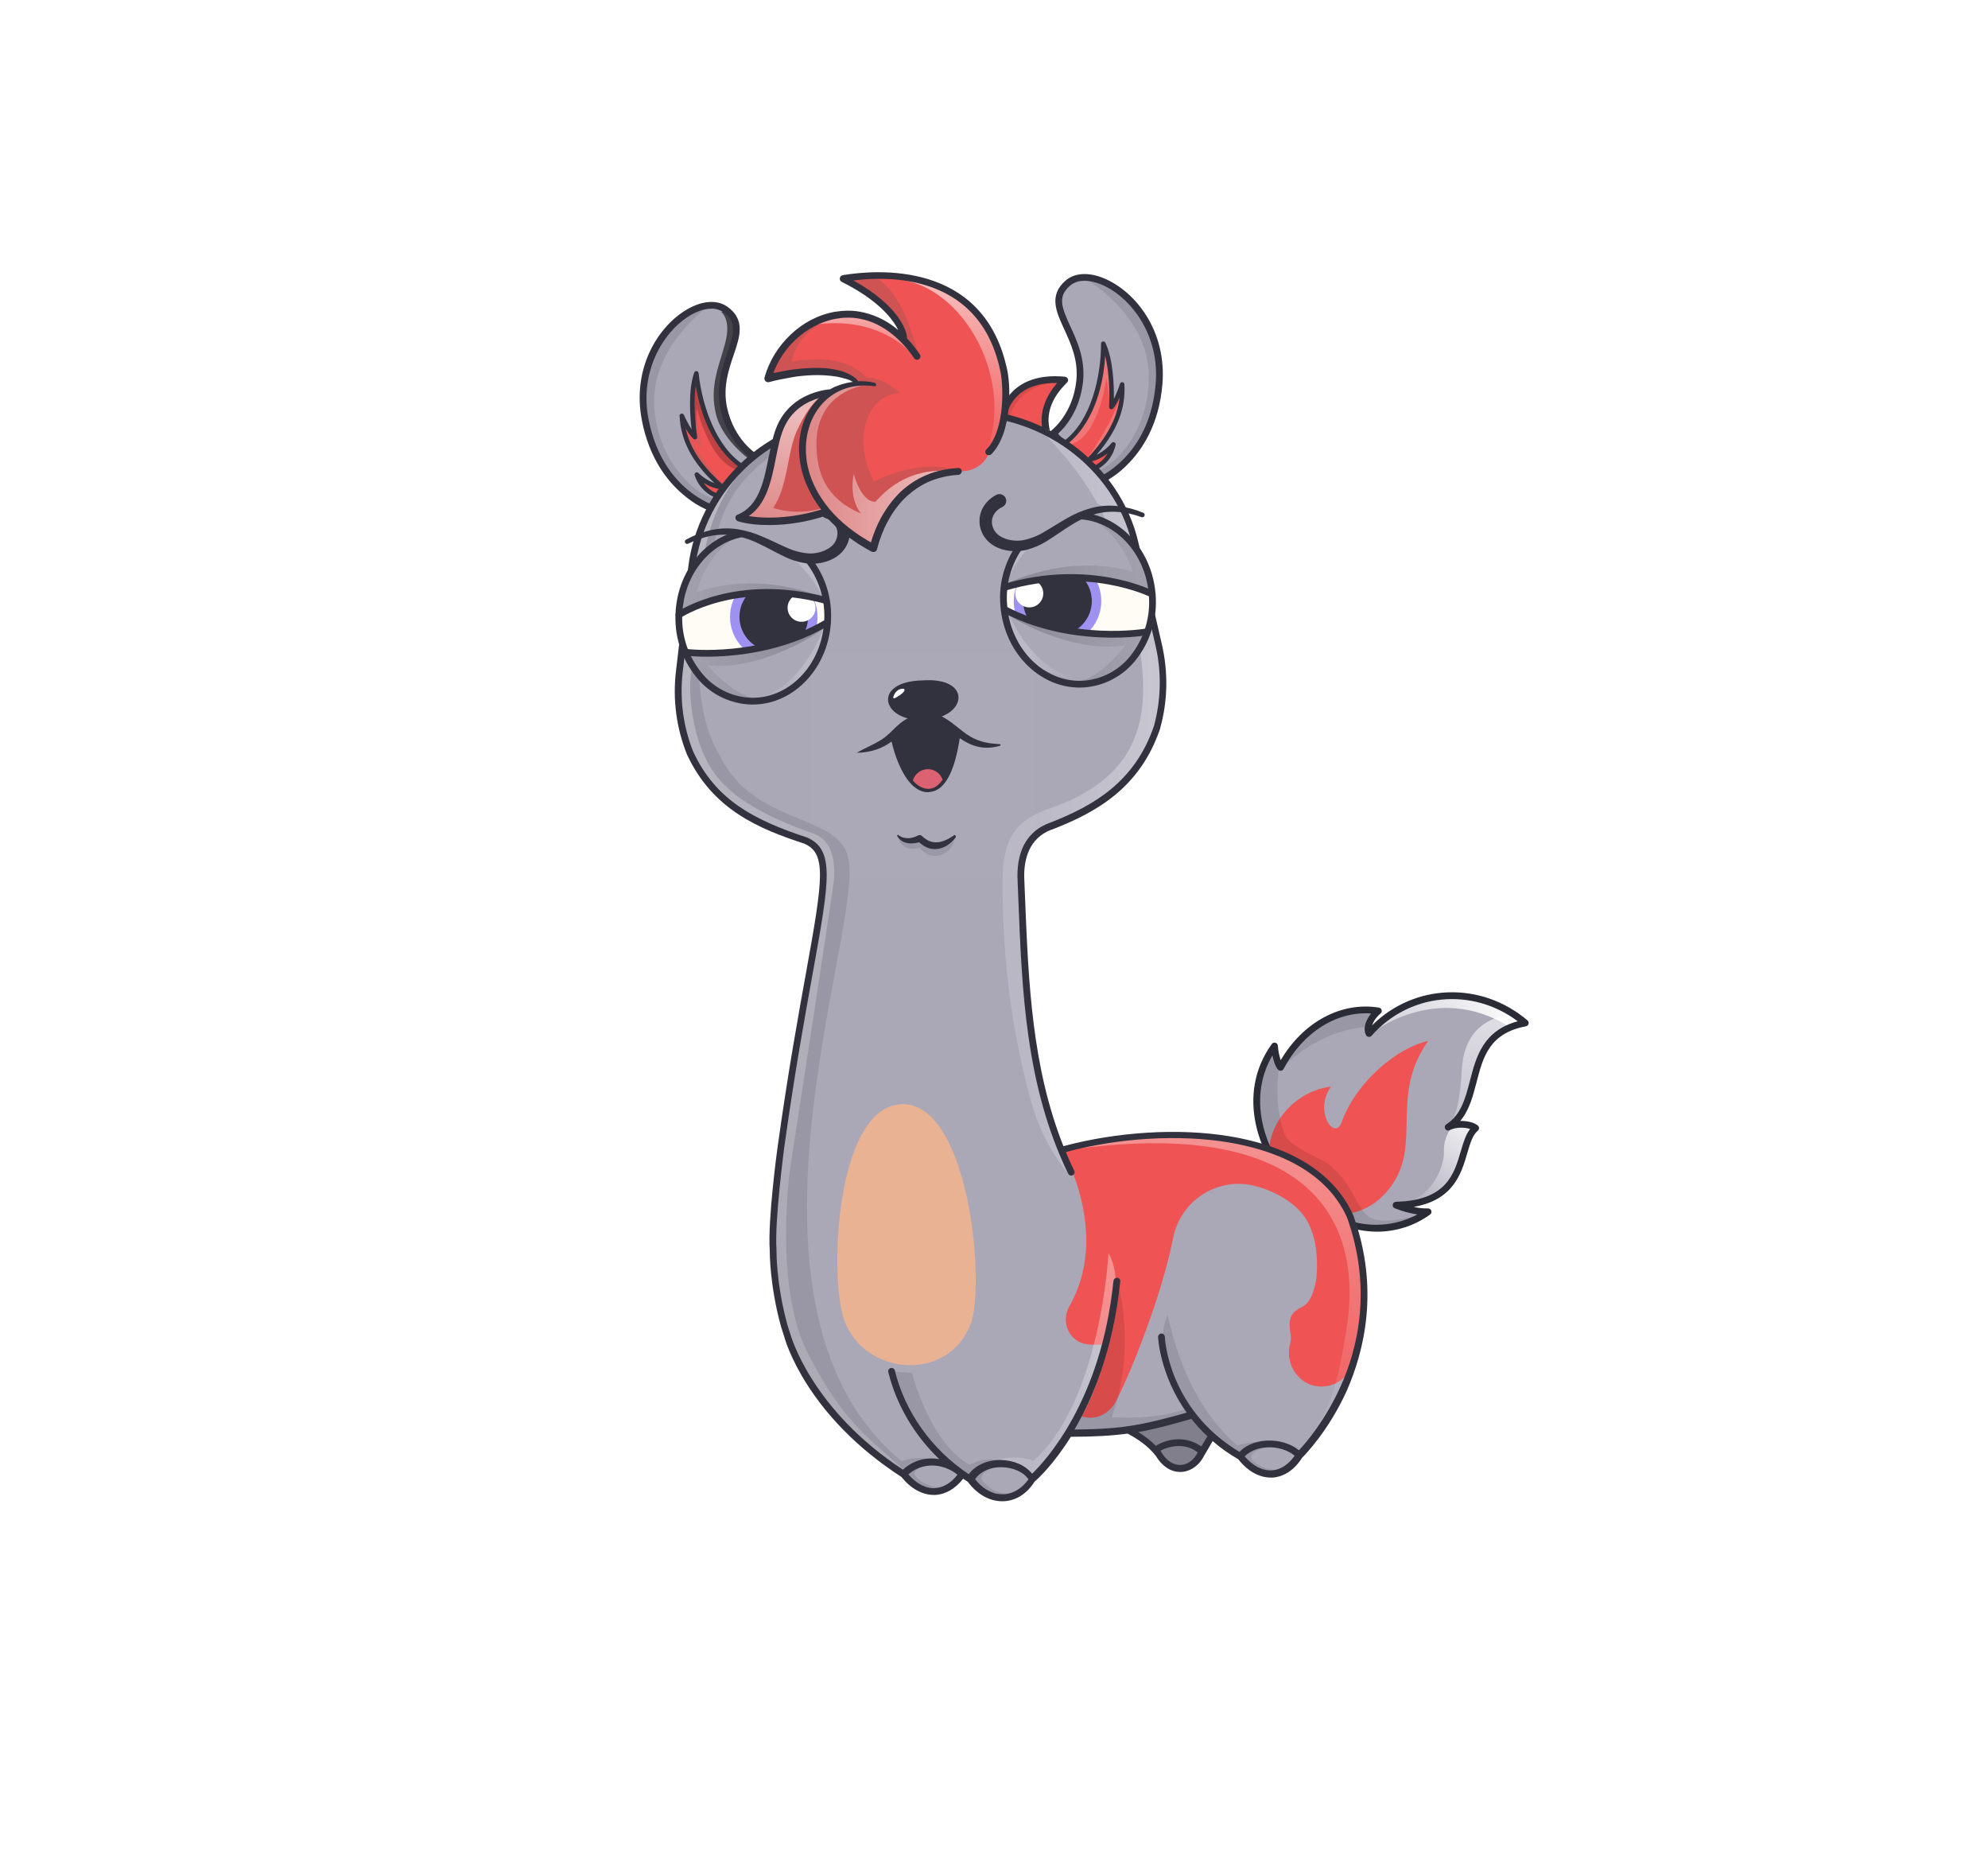 <svg width="882" height="824" viewBox="0 0 882 824" fill="none" xmlns="http://www.w3.org/2000/svg">
<g id="alpaca">
<g>
    <defs>
        <path d="M62.376,93.562 C96.235,92.741 89.017,66.447 97.689,59.4 C95.089,57.3 88.78,57.145 85.489,58.962 C102.455,48.086 90.257,18.339 119.704,12.757 C98.894,-4.913 68.428,-3.151 50.385,17.43 C48.769,14.19 51.83,9.554 54.533,7.422 C35.982,4.395 19.667,16.245 11.133,32.438 C9.854,31.126 8.614,26.325 8.439,22.965 C-20.332,63.131 36.014,125.171 76.587,96.517 C72.817,96.872 64.512,94.637 62.376,93.562 Z" id="path-1"></path>
        <linearGradient x1="21.863%" y1="103.199%" x2="77.019%" y2="30.167%" id="linearGradient-3">
            <stop stop-color="#FFFFFF" stop-opacity="0" offset="0%"></stop>
            <stop stop-color="#FFFFFF" offset="100%"></stop>
        </linearGradient>
        <linearGradient x1="11.2%" y1="53.923%" x2="22.69%" y2="41.745%" id="linearGradient-4">
            <stop stop-color="#FFFFFF" stop-opacity="0" offset="0%"></stop>
            <stop stop-color="#FFFFFF" offset="100%"></stop>
        </linearGradient>
        <linearGradient x1="25.399%" y1="111.126%" x2="91.466%" y2="7.036%" id="linearGradient-5">
            <stop stop-color="#FFFFFF" stop-opacity="0" offset="0%"></stop>
            <stop stop-color="#FFFFFF" offset="100%"></stop>
        </linearGradient>
    </defs>
    <g id="Alpacas" stroke="none" stroke-width="1" fill="none" fill-rule="evenodd">
        <g id="tail/bonfire">
            <rect id="Rectangle" fill="#E5E5E5" fill-rule="nonzero" opacity="0" x="0" y="0" width="882" height="824"></rect>
            <rect id="Rectangle-761" fill="#FFFBFB" fill-rule="nonzero" opacity="0" x="129" y="0" width="624" height="824" rx="120"></rect>
            <g id="#AAA7B7" transform="translate(557, 441)" fill="#AAA7B7" fill-rule="nonzero">
                <path d="M62.376,93.562 C96.235,92.741 89.017,66.447 97.689,59.4 C95.089,57.3 88.78,57.145 85.489,58.962 C102.455,48.086 90.257,18.339 119.704,12.757 C98.894,-4.913 68.428,-3.151 50.385,17.43 C48.769,14.19 51.83,9.554 54.533,7.422 C35.982,4.395 19.667,16.245 11.133,32.438 C9.854,31.126 8.614,26.325 8.439,22.965 C-20.332,63.131 36.014,125.171 76.587,96.517 C72.817,96.872 64.512,94.637 62.376,93.562 Z" id="Path-3356"></path>
            </g>
            <g id="#EF5353" transform="translate(563, 461)" fill="#EF5353" fill-rule="nonzero">
                <path d="M32.597,35.819 C39.097,18.677 56.831,3.712 70.623,0.728 C53.574,24.928 67.574,45.359 54.773,64.31 C40.435,85.539 11.948,80.058 1.855,58.31 C-4.981,43.576 8.522,23.18 27.525,21.01 C19.5,31.836 29.509,46.4 32.597,35.819 Z" id="Path-3357"></path>
            </g>
            <g id="Clipped" transform="translate(557, 441)">
                <mask id="mask-2" fill="white">
                    <use href="#path-1"></use>
                </mask>
                <g id="Path-3358"></g>
                <g id="Group" mask="url(#mask-2)">
                    <g transform="translate(-10, -3)">
                        <g id="shadow" transform="translate(0, 9)" opacity="0.1">
                            <path d="M24.315,9.977 C19.634,25.426 17.515,40.618 22.774,55.601 C25.217,62.561 38.423,65.645 43.939,70.665 C61.371,86.527 50.655,101.096 84.504,91.278 C85.417,101.73 24.664,128.578 2.066,66.135 C-2.128,40.729 5.793,17.2 24.315,9.977 Z" id="Path-3358_2" fill="#000000" fill-rule="nonzero"></path>
                            <path d="M22.188,26.194 C22.188,26.194 38.242,9.509 60.006,8.489 C60.506,5.75 62.188,1.643 64.128,0.889 C60.15,0.977 35.254,-0.936 22.188,26.194 Z" id="Path-3359" fill="#000000" fill-rule="nonzero"></path>
                        </g>
                        <g id="highlight" transform="translate(60, 0)">
                            <path d="M64.821,12.075 C64.821,12.075 42.807,11.315 41.533,36.648 C40.259,61.981 34.384,61.575 34.384,61.575 C34.384,61.575 52.12,58.528 58.917,44.387 C69.465,29.542 80.335,12.735 64.821,12.075 Z" id="Path-3360" fill="url(#linearGradient-3)" fill-rule="nonzero" opacity="0.6"></path>
                            <path d="M0.613,21 C0.613,21 29.455,-3.29 62.842,17.532 C67.33,16.455 75.632,15.049 75.632,15.049 C75.632,15.049 37.951,-22.328 0.613,21 Z" id="Path-3361" fill="url(#linearGradient-4)" fill-rule="nonzero"></path>
                            <path d="M37.267,61.855 C34.719,64.945 33.416,68.875 33.613,72.875 C33.813,79.868 27.778,94.844 12.376,96.562 C19.835,98.194 37.852,98.282 45.147,85.889 C52.442,73.496 55.141,51.093 37.267,61.855 Z" id="Path-3362" fill="url(#linearGradient-5)" fill-rule="nonzero"></path>
                        </g>
                    </g>
                </g>
            </g>
            <g id="stroke" transform="translate(556, 440)" fill="#292B35" fill-rule="nonzero">
                <path d="M55.041,106.331 C52.228,106.326 49.422,106.042 46.665,105.484 C36.582,103.46 26.48,97.766 18.218,89.45 C2.118,73.25 -7.868,45.569 8.233,23.092 C8.414,22.839 8.669,22.649 8.963,22.548 C9.257,22.446 9.575,22.439 9.873,22.526 C10.171,22.613 10.435,22.791 10.628,23.035 C10.821,23.279 10.934,23.576 10.95,23.887 C11.097,26.057 11.516,28.201 12.198,30.266 C22.185,13.31 39.028,4.209 55.783,6.942 C56.07,6.989 56.336,7.118 56.551,7.313 C56.766,7.508 56.919,7.761 56.993,8.042 C57.066,8.324 57.055,8.621 56.962,8.896 C56.869,9.172 56.698,9.415 56.47,9.595 C54.781,10.966 53.492,12.766 52.736,14.806 C71.417,-3.757 101.022,-4.935 121.683,12.606 C121.899,12.789 122.058,13.03 122.143,13.3 C122.228,13.57 122.234,13.858 122.162,14.132 C122.09,14.406 121.941,14.654 121.734,14.847 C121.527,15.04 121.269,15.17 120.991,15.223 C104.714,18.309 101.974,28.887 99.072,40.086 C97.493,46.186 95.872,52.437 91.862,57.209 C94.873,57.147 97.915,57.831 99.637,59.226 C99.811,59.367 99.951,59.544 100.047,59.746 C100.143,59.947 100.193,60.168 100.193,60.391 C100.193,60.614 100.144,60.835 100.048,61.036 C99.952,61.238 99.812,61.415 99.639,61.556 C97.339,63.426 96.248,67.15 94.987,71.461 C92.372,80.405 88.902,92.268 71.217,95.328 C73.259,95.829 75.358,96.06 77.46,96.016 C77.789,95.985 78.119,96.064 78.399,96.24 C78.679,96.416 78.892,96.679 79.007,96.989 C79.122,97.299 79.131,97.638 79.033,97.954 C78.935,98.27 78.735,98.545 78.465,98.735 C71.645,103.657 63.452,106.314 55.041,106.331 Z M8.52,28.154 C-3.41,48.578 5.902,72.794 20.347,87.335 C39.381,106.498 59.626,105.756 72.84,98.692 C69.366,98.155 65.966,97.219 62.706,95.902 C62.407,95.752 62.167,95.506 62.024,95.203 C61.881,94.901 61.844,94.56 61.917,94.233 C61.99,93.907 62.171,93.614 62.429,93.402 C62.688,93.19 63.01,93.07 63.344,93.062 C85.705,92.521 89.107,80.889 92.108,70.626 C93.208,66.879 94.25,63.301 96.242,60.775 C93.651,59.875 89.518,60.007 87.222,61.275 C86.881,61.463 86.481,61.512 86.105,61.41 C85.729,61.308 85.407,61.064 85.208,60.73 C85.009,60.396 84.948,59.997 85.037,59.618 C85.126,59.239 85.359,58.91 85.687,58.7 C92.242,54.5 94.149,47.136 96.168,39.343 C98.868,28.93 101.902,17.21 117.352,12.993 C97.152,-2.187 69.211,0.381 52.521,19.42 C52.359,19.606 52.153,19.748 51.923,19.835 C51.693,19.922 51.444,19.952 51.2,19.92 C50.956,19.889 50.723,19.797 50.523,19.655 C50.322,19.512 50.16,19.322 50.05,19.102 C48.52,16.033 50.1,12.277 52.304,9.553 C37.058,8.453 22.063,17.833 13.474,34.14 C13.364,34.349 13.205,34.53 13.012,34.666 C12.819,34.802 12.596,34.891 12.362,34.925 C12.128,34.96 11.889,34.939 11.665,34.863 C11.44,34.787 11.238,34.659 11.073,34.489 C9.941,33.331 9.056,30.724 8.516,28.154 L8.52,28.154 Z" id="Path-3364"></path>
            </g>
        </g>
    </g>
</g>

    <g id="ears/cashew">
      <defs>
        <linearGradient id="paint0_linear" x1="343.822" y1="10.04" x2="359.945" y2="10.04" gradientUnits="userSpaceOnUse">
            <stop stop-color="#808080"/>
            <stop offset="0.14" stop-color="#797979"/>
            <stop offset="0.35" stop-color="#646464"/>
            <stop offset="0.6" stop-color="#434343"/>
            <stop offset="0.89" stop-color="#141414"/>
            <stop offset="1"/>
        </linearGradient>
        <linearGradient id="paint1_linear" x1="347.049" y1="-5.393" x2="351.119" y2="-5.393" gradientUnits="userSpaceOnUse">
            <stop stop-color="#808080"/>
            <stop offset="0.14" stop-color="#797979"/>
            <stop offset="0.35" stop-color="#646464"/>
            <stop offset="0.6" stop-color="#434343"/>
            <stop offset="0.89" stop-color="#141414"/>
            <stop offset="1"/>
        </linearGradient>
        <linearGradient id="paint2_linear" x1="357.263" y1="-19.881" x2="375.804" y2="-19.881" gradientUnits="userSpaceOnUse">
            <stop stop-color="white" stop-opacity="0.502"/>
            <stop offset="1" stop-color="white"/>
        </linearGradient>
        <linearGradient id="paint3_linear" x1="324.675" y1="205.956" x2="300.646" y2="193.116" gradientUnits="userSpaceOnUse">
            <stop stop-color="white" stop-opacity="0"/>
            <stop offset="0.72" stop-color="white"/>
        </linearGradient>
        <linearGradient id="paint4_linear" x1="349.547" y1="22.843" x2="361.478" y2="22.843" gradientUnits="userSpaceOnUse">
            <stop stop-color="white" stop-opacity="0"/>
            <stop offset="0.72" stop-color="white"/>
        </linearGradient>
        <linearGradient id="paint5_linear" x1="630.89" y1="6.368" x2="647.022" y2="6.368" gradientUnits="userSpaceOnUse">
            <stop stop-color="#808080"/>
            <stop offset="0.14" stop-color="#797979"/>
            <stop offset="0.35" stop-color="#646464"/>
            <stop offset="0.6" stop-color="#434343"/>
            <stop offset="0.89" stop-color="#141414"/>
            <stop offset="1"/>
        </linearGradient>
        <linearGradient id="paint6_linear" x1="634.118" y1="-9.096" x2="638.186" y2="-9.096" gradientUnits="userSpaceOnUse">
            <stop stop-color="#808080"/>
            <stop offset="0.14" stop-color="#797979"/>
            <stop offset="0.35" stop-color="#646464"/>
            <stop offset="0.6" stop-color="#434343"/>
            <stop offset="0.89" stop-color="#141414"/>
            <stop offset="1"/>
        </linearGradient>
        <linearGradient id="paint7_linear" x1="644.339" y1="-23.62" x2="662.878" y2="-23.62" gradientUnits="userSpaceOnUse">
            <stop stop-color="white" stop-opacity="0.502"/>
            <stop offset="1" stop-color="white"/>
        </linearGradient>
        <linearGradient id="paint8_linear" x1="611.159" y1="187.241" x2="588.101" y2="179.235" gradientUnits="userSpaceOnUse">
            <stop stop-color="white" stop-opacity="0"/>
            <stop offset="0.72" stop-color="white"/>
        </linearGradient>
        <linearGradient id="paint9_linear" x1="636.626" y1="19.151" x2="648.559" y2="19.151" gradientUnits="userSpaceOnUse">
            <stop stop-color="white" stop-opacity="0"/>
            <stop offset="0.72" stop-color="white"/>
        </linearGradient>
    </defs>
        <g id="left">
            <g id="#AAA7B7">
                <path id="Path 4475" d="M318.391 226.312C318.391 226.312 292.553 219.612 286.191 185.874C279.829 152.136 309.364 128.59 321.756 137.214C335.086 146.49 316.768 160.334 321.056 180.882C324.325 196.535 335.177 202.841 335.177 202.841L318.391 226.312Z" fill="#AAA7B7"/>
            </g>
            <g id="#EF5353">
                <path id="Path 4476" d="M321.545 220.611C321.545 220.611 312.89 220.653 309.145 210.498C314.945 215.998 320.459 216.068 320.459 216.068C309.027 206.1 303.13 196.489 302.499 184.445C306.129 192.378 308.32 193.916 308.32 193.916C308.32 193.916 305.299 175.816 308.951 165.596C310.465 180.182 316.919 200.204 330.917 207.923" fill="#EF5353"/>
            </g>
            <g id="mask">
                <g id="shadow">
                    <path id="Path 4477" opacity="0.1" d="M314.759 135.455C314.759 135.455 288.849 153.312 290.253 180.103C291.657 206.894 312.333 223.292 320.616 221.35C328.899 219.408 315.836 227.202 315.836 227.202C315.836 227.202 292.283 210.849 287.68 193.102C283.077 175.355 284.824 143.335 314.759 135.453" fill="black"/>
                    <path id="Path 4478" opacity="0.2" d="M321.394 215.707C321.394 215.707 307 198.743 304 189.716C303.085 192.749 310.826 210.482 321.394 215.707Z" fill="url(#paint0_linear)"/>
                    <path id="Path 4479" opacity="0.2" d="M307.428 194.155C308.549 195.96 309.986 197.548 311.67 198.843C310.041 195.143 308.07 178.328 307.946 175.962C306.225 182.558 307.428 194.155 307.428 194.155Z" fill="url(#paint1_linear)"/>
                </g>
                <g id="highlight">
                    <path id="Path 4480" opacity="0.6" d="M319.9 138.291C319.9 138.291 324.5 141.417 321.834 151.813C319.168 162.209 314.553 171.261 317.696 183.854C320.839 196.447 334.862 205.5 334.862 205.5C334.862 205.5 336.01 202.158 331.48 199.629C305.238 177.216 339.354 137.079 319.9 138.291Z" fill="url(#paint2_linear)"/>
                    <path id="Path 4481" opacity="0.2" d="M308.78 191.876C308.75 191.304 309.114 180.722 309.114 180.722C309.114 180.722 315.439 208.25 329.338 208.662C321.435 200.924 315.394 191.492 311.67 181.078L309.578 168.873C309.578 168.873 306.305 169.785 306.743 175.962C307.181 182.139 308.78 191.876 308.78 191.876Z" fill="url(#paint3_linear)"/>
                    <path id="Path 4482" opacity="0.2" d="M310.836 212.855C310.836 212.855 315.915 218.882 323.036 217.677C322.154 216.441 320.82 215.604 319.324 215.345L310.836 212.855Z" fill="url(#paint4_linear)"/>
                </g>
            </g>
            <g id="stroke">
                <path id="Path 4484" d="M336.649 202.528C336.605 202.324 336.519 202.131 336.397 201.962C336.275 201.793 336.119 201.651 335.939 201.545C335.839 201.485 325.612 195.331 322.53 180.575C320.672 171.675 323.247 164.085 325.519 157.387C328.254 149.322 330.838 141.705 322.619 135.987C317.809 132.639 310.664 133.408 303.506 138.041C291.149 146.041 280.549 164.021 284.722 186.156C288.092 204.032 296.922 214.38 303.735 219.914C307.931 223.45 312.786 226.119 318.019 227.768C318.313 227.844 318.623 227.829 318.909 227.726C319.194 227.622 319.442 227.435 319.619 227.188L336.4 203.713C336.522 203.544 336.607 203.351 336.649 203.147C336.692 202.943 336.692 202.732 336.649 202.528ZM321.114 215.314C311.514 206.939 306.133 198.958 304.234 190.056C306.309 193.644 307.563 194.608 307.743 194.734C307.904 194.847 308.096 194.91 308.293 194.915C308.49 194.92 308.684 194.867 308.851 194.762C309.017 194.657 309.149 194.505 309.23 194.325C309.311 194.145 309.336 193.945 309.304 193.751C309.279 193.601 307.204 180.939 308.671 171.06C311.966 191.048 321.194 203.16 329.484 208.228L321.347 219.6C319.499 219.424 317.714 218.84 316.119 217.89C314.524 216.94 313.16 215.648 312.125 214.107C314.594 215.799 317.461 216.819 320.444 217.066C320.647 217.061 320.844 216.997 321.012 216.883C321.18 216.769 321.311 216.61 321.391 216.423C321.464 216.232 321.476 216.023 321.427 215.825C321.377 215.627 321.268 215.448 321.114 215.314ZM330.645 206.605C317.737 198.896 311.424 179.761 309.945 165.494C309.922 165.269 309.822 165.058 309.663 164.896C309.504 164.735 309.295 164.632 309.07 164.605C308.845 164.577 308.618 164.628 308.425 164.747C308.232 164.866 308.086 165.047 308.009 165.26C305.275 172.913 306.147 184.605 306.838 190.475C305.543 188.411 304.396 186.257 303.408 184.029C303.311 183.817 303.144 183.646 302.934 183.545C302.725 183.444 302.486 183.418 302.26 183.474C302.034 183.529 301.835 183.662 301.696 183.849C301.557 184.035 301.488 184.265 301.5 184.497C302.072 195.407 306.894 204.716 317.03 214.307C314.338 213.318 311.885 211.773 309.83 209.772C309.666 209.617 309.455 209.522 309.23 209.502C309.005 209.482 308.78 209.539 308.592 209.663C308.403 209.787 308.263 209.972 308.192 210.186C308.122 210.4 308.126 210.632 308.204 210.844C308.867 212.872 309.925 214.749 311.317 216.366C312.71 217.983 314.409 219.309 316.316 220.265C317.491 220.829 318.739 221.228 320.023 221.452L317.797 224.563C313.079 222.983 293.146 214.663 287.665 185.597C283.771 164.94 293.99 147.768 305.131 140.555C308.85 138.147 312.493 136.914 315.625 136.914C317.499 136.868 319.342 137.403 320.9 138.445C326.988 142.681 325.7 147.523 322.677 156.423C320.4 163.135 317.567 171.488 319.593 181.188C322.293 194.135 329.924 200.913 333.065 203.221L330.645 206.605Z" fill="#31323D"/>
            </g>
        </g>
        <g id="right">
            <g id="#AAA7B7">
                <path id="Path 4485" d="M486.434 213.811C486.434 213.811 511.434 204.45 514.234 170.229C517.034 136.008 485.199 115.681 473.777 125.553C461.49 136.171 481.154 148.025 479.034 168.909C477.419 184.818 467.286 192.224 467.286 192.224L486.434 213.811Z" fill="#AAA7B7"/>
            </g>
            <g id="#EF5353">
                <path id="Path 4486" d="M482.7 208.471C482.7 208.471 491.311 207.608 493.976 197.117C488.784 203.192 483.307 203.839 483.307 203.839C493.634 192.73 498.494 182.556 497.863 170.512C495.082 178.781 493.063 180.54 493.063 180.54C493.063 180.54 494.176 162.223 489.476 152.44C489.495 167.104 485.169 187.691 472.054 196.831" fill="#EF5353"/>
            </g>
            <g id="mask_2">
                <g id="shadow_2">
                    <path id="Path 4487" opacity="0.1" d="M480.549 123.072C480.549 123.072 508.184 138.123 509.588 164.914C510.992 191.705 492.143 210.175 483.703 209.109C475.263 208.043 489.068 214.429 489.068 214.429C489.068 214.429 510.782 195.704 513.506 177.574C516.23 159.444 511.143 127.782 480.549 123.074" fill="black"/>
                    <path id="Path 4488" opacity="0.2" d="M482.338 203.578C482.338 203.578 494.884 185.202 496.923 175.911C498.148 178.832 492.3 197.277 482.338 203.578Z" fill="url(#paint5_linear)"/>
                    <path id="Path 4489" opacity="0.2" d="M493.975 180.685C493.048 182.595 491.785 184.323 490.246 185.785C491.479 181.931 491.683 165.006 491.559 162.64C493.96 169.025 493.975 180.685 493.975 180.685Z" fill="url(#paint6_linear)"/>
                </g>
                <g id="highlght">
                    <path id="Path 4490" opacity="0.6" d="M475.731 126.43C475.731 126.43 471.48 130.02 475.222 140.08C478.964 150.14 484.495 158.661 482.686 171.513C480.877 184.365 467.878 194.86 467.878 194.86C467.878 194.86 479.731 175.082 479.731 163.529C479.576 157.672 460.671 126.43 475.731 126.43Z" fill="url(#paint7_linear)"/>
                    <path id="Path 4491" opacity="0.2" d="M492.393 178.559C492.363 177.987 490.893 167.501 490.893 167.501C490.893 167.501 487.48 195.54 473.7 197.401C480.751 188.88 485.773 178.868 488.387 168.122L489.193 155.764C489.193 155.764 492.543 156.329 492.753 162.518C492.963 168.707 492.393 178.559 492.393 178.559Z" fill="url(#paint8_linear)"/>
                    <path id="Path 4492" opacity="0.2" d="M492.541 199.638C492.541 199.638 488.12 206.163 480.91 205.709C481.658 204.387 482.897 203.414 484.358 203L492.541 199.638Z" fill="url(#paint9_linear)"/>
                </g>
            </g>
            <g id="stroke_2">
                <path id="Path 4494" d="M466.159 193.219L485.312 214.806C485.513 215.033 485.778 215.193 486.072 215.266C486.367 215.339 486.676 215.321 486.96 215.215C491.992 213.03 496.541 209.869 500.344 205.915C506.544 199.699 514.244 188.484 515.724 170.355C517.561 147.904 505.139 131.13 492.014 124.466C484.414 120.607 477.225 120.589 472.791 124.421C465.211 130.972 468.577 138.277 472.14 146.011C475.1 152.435 478.455 159.716 477.54 168.76C476.017 183.76 466.492 190.947 466.396 191.017C466.228 191.141 466.088 191.298 465.985 191.478C465.881 191.659 465.817 191.859 465.795 192.066C465.773 192.272 465.794 192.482 465.857 192.68C465.92 192.878 466.024 193.061 466.162 193.217L466.159 193.219ZM482.417 204.292C482.516 204.469 482.663 204.614 482.842 204.71C483.021 204.805 483.224 204.848 483.426 204.832C486.367 204.275 489.111 202.961 491.39 201.02C490.521 202.661 489.299 204.089 487.812 205.2C486.325 206.311 484.61 207.079 482.79 207.447L473.508 196.986C481.224 191.086 489.135 178.068 490.322 157.846C492.809 167.518 492.074 180.327 492.065 180.479C492.053 180.676 492.099 180.871 492.199 181.042C492.298 181.212 492.445 181.349 492.622 181.436C492.798 181.523 492.997 181.556 493.192 181.531C493.388 181.505 493.571 181.422 493.72 181.293C493.885 181.149 495.032 180.06 496.72 176.274C495.763 185.326 491.25 193.825 482.574 203.158C482.435 203.308 482.345 203.498 482.317 203.7C482.289 203.903 482.324 204.11 482.417 204.292ZM469.425 192.381C472.308 189.757 479.186 182.218 480.525 169.06C481.525 159.202 477.835 151.19 474.869 144.753C470.937 136.217 469.146 131.537 474.757 126.688C476.197 125.488 477.974 124.764 479.843 124.614C482.958 124.287 486.71 125.132 490.66 127.138C502.495 133.147 514.452 149.157 512.738 170.107C510.326 199.591 491.372 209.945 486.845 212.007L484.306 209.145C485.56 208.789 486.758 208.261 487.868 207.577C489.665 206.427 491.216 204.931 492.432 203.178C493.648 201.424 494.504 199.447 494.951 197.36C495.008 197.141 494.989 196.909 494.897 196.702C494.805 196.496 494.645 196.326 494.445 196.222C494.244 196.117 494.014 196.084 493.791 196.127C493.569 196.17 493.369 196.288 493.222 196.46C491.388 198.664 489.111 200.457 486.538 201.722C495.617 191.122 499.438 181.362 498.868 170.452C498.856 170.219 498.763 169.998 498.605 169.827C498.448 169.655 498.235 169.544 498.004 169.513C497.774 169.481 497.539 169.531 497.341 169.654C497.143 169.777 496.995 169.965 496.921 170.186C496.171 172.505 495.256 174.767 494.184 176.956C494.257 171.045 493.902 159.326 490.384 152.001C490.285 151.797 490.12 151.633 489.916 151.535C489.712 151.437 489.481 151.412 489.261 151.462C489.04 151.513 488.843 151.636 488.702 151.813C488.561 151.99 488.484 152.21 488.484 152.436C488.503 166.78 484.225 186.47 472.193 195.486L469.425 192.381Z" fill="#31323D"/>
            </g>
        </g>
    </g>
  


<g>
    <g id="Alpacas" stroke="none" stroke-width="1" fill="none" fill-rule="evenodd">
        <g id="hairs/chad_2" fill-rule="nonzero">
            <rect id="Rectangle" fill="#E5E5E5" opacity="0" x="0" y="0" width="882" height="824"></rect>
            <rect id="Rectangle-998" fill="#FFFBFB" opacity="0" x="129" y="0" width="624" height="824" rx="120"></rect>
            <g id="#EF5353" transform="translate(444, 168)" fill="#EF5353">
                <path d="M0.7,17.3 L20,23.4 C19.6,10.6 21.3,7.5 28.3,0.6 C4.6,-1.6 0.7,17.3 0.7,17.3 Z" id="Vector"></path>
            </g>
            <g id="shadow" transform="translate(444.7, 168.453)" fill="#000000" opacity="0.1">
                <path d="M2.5,17.993 C2.5,17.993 6,0.993 26.6,1.193 C26.9,0.893 27.3,0.493 27.6,0.193 C3.9,-2.107 -7.38964445e-13,16.893 -7.38964445e-13,16.893 L2.5,17.993 Z" id="Vector_2"></path>
            </g>
            <path d="M446.9,183.3 C447,182.7 449.9,169.4 469,169.9 C463.6,176.1 461.345,183.06 462.345,189.56 C463.348,190.027 464.572,190.456 465.806,190.966 C463.906,183.766 466.4,176.5 473.4,169.7 C473.8,169.3 474,168.7 473.8,168.1 C473.6,167.6 473.1,167.2 472.5,167.1 C447.8,164.7 444,182.5 444,182.7 C444,182.8 444,183 444,183.1 C444.9,183.3 445.9,183.5 446.8,183.7 C446.8,183.6 446.8,183.5 446.9,183.3 Z" id="Vector_3" fill="#31323D"></path>
        </g>
    </g>
</g>
<g>
    <defs>
        <linearGradient x1="0%" y1="60.537%" x2="0%" y2="33.355%" id="linearGradient-1">
            <stop stop-color="#FFFFFF" stop-opacity="0.502" offset="0%"></stop>
            <stop stop-color="#FFFFFF" offset="100%"></stop>
        </linearGradient>
        <linearGradient x1="73.686%" y1="83.966%" x2="73.686%" y2="1.555%" id="linearGradient-2">
            <stop stop-color="#FFFFFF" stop-opacity="0" offset="0%"></stop>
            <stop stop-color="#FFFFFF" offset="100%"></stop>
        </linearGradient>
        <linearGradient x1="50%" y1="-10.082%" x2="50%" y2="100.723%" id="linearGradient-3">
            <stop stop-color="#FFFFFF" offset="0%"></stop>
            <stop stop-color="#FFFFFF" stop-opacity="0" offset="100%"></stop>
        </linearGradient>
        <linearGradient x1="49.746%" y1="38.829%" x2="49.659%" y2="102.059%" id="linearGradient-4">
            <stop stop-color="#FFFFFF" offset="0%"></stop>
            <stop stop-color="#FFFFFF" stop-opacity="0" offset="100%"></stop>
        </linearGradient>
    </defs>
    <g id="Alpacas" stroke="none" stroke-width="1" fill="none" fill-rule="evenodd">
        <g id="pattern/horsee">
            <rect id="Rectangle" fill="#E5E5E5" fill-rule="nonzero" opacity="0" x="0" y="0" width="882" height="824"></rect>
            <rect id="Rectangle-778" fill="#FFFBFB" fill-rule="nonzero" opacity="0" x="129" y="0" width="624" height="824" rx="120"></rect>
            <g id="pattern" transform="translate(300, 183)">
                <g id="#AAA7B7" fill="#AAA7B7">
                    <path d="M170.66,326.972 C215.26,314.572 281.26,316.972 298.76,356.672 C320.96,418.672 276.06,462.372 275.86,462.472 C269.06,473.372 257.76,473.272 249.76,462.972 C244.96,460.172 240.56,457.172 236.76,454.172 L236.708,454.168 C234.331,458.618 232.36,461.772 232.36,461.772 C228.76,469.272 219.36,471.372 213.56,461.772 C210.315,457.446 205.137,453.797 200.402,451.299 L200.06,451.272 C192.16,453.672 173.46,453.272 173.46,453.272 C165.06,466.872 157.46,473.172 157.46,473.172 C150.76,484.172 137.96,484.172 130.06,473.172 C128.96,472.472 126.46,470.972 126.46,470.972 C119.26,481.372 108.66,481.072 100.56,470.972 C57.86,443.372 49.06,409.372 49.06,409.372 C48.26,406.972 47.66,404.972 47.66,404.972 C42.56,386.472 42.76,371.472 42.76,371.472 C41.86,358.172 46.26,325.972 46.26,325.972 C50.988,292.323 55.58,266.949 59.051,247.772 C66.296,207.736 68.654,194.708 57.16,189.772 C35.16,182.572 16.66,173.872 6.06,151.072 C1.56,140.072 -0.24,127.672 1.26,114.872 L6.66,69.072 C11.06,32.772 41.36,4.572 77.96,2.672 L105.56,1.172 L96.16,1.672 L123.76,0.172 C160.26,-1.728 195.36,22.472 203.56,58.172 L213.96,103.272 C216.86,115.672 216.36,128.072 213.16,139.472 C205.16,163.272 188.36,174.772 166.16,183.472 L166.16,183.372 C156.36,186.772 152.56,195.472 152.66,205.772 C151.96,282.572 170.66,326.972 170.66,326.972 Z" id="Union"></path>
                </g>
                <g id="#E9B293" transform="translate(71, 306)" fill="#E9B293" fill-rule="nonzero">
                    <path d="M60.659,94.972 C65.459,69.272 56.659,0.772 29.659,0.772 C0.659,0.772 -3.14,72.872 2.96,94.772 C11.06,122.272 52.559,125.272 60.659,94.972 Z" id="Vector"></path>
                </g>
                <g id="#EF5353" transform="translate(171, 320)" fill="#EF5353" fill-rule="nonzero">
                    <path d="M114.459,18.272 C72.959,-12.828 0.459,7.272 0.459,7.272 C0.459,7.272 21.859,44.272 3.459,76.372 C-0.541,83.372 3.359,92.272 11.359,93.272 C14.259,93.572 17.359,93.572 20.859,93.072 C19.959,96.672 15.059,115.072 8.859,125.272 C9.359,125.472 9.959,125.572 10.559,125.672 C16.059,126.672 21.459,123.672 24.059,118.672 C31.059,105.072 44.559,71.172 49.459,46.172 C52.759,29.272 69.659,18.572 86.259,23.172 C95.459,25.672 103.859,30.772 108.159,37.272 C112.559,44.072 113.959,53.772 113.059,63.772 C112.859,65.372 111.559,74.372 106.759,76.672 C101.359,79.172 100.459,82.272 101.559,88.572 C101.859,90.172 101.759,91.672 101.359,93.072 C98.859,102.972 106.159,112.672 116.259,111.972 C121.659,111.572 125.828,108.754 129.528,102.654 C132.528,91.454 144.043,45.505 114.459,18.272 Z" id="Vector_2"></path>
                </g>
            </g>
            <g id="shadow" transform="translate(300, 186)" fill="#000000" fill-rule="nonzero">
                <polygon id="Vector_3" opacity="0.24" points="203.1 448.6 229.3 442.2 237.3 451.2 228.7 463.8 219.7 465"></polygon>
                <path d="M255.5,461.6 C253.2,458.1 261.1,456 261.9,456.1 C261.8,455.9 261.7,454.5 260.8,453.6 C255.1,453.3 250.2,454.7 248.9,455.2 C225.6,434.8 219.8,404.2 218,397.2 C204.6,428.3 257.8,474.9 266.4,466 C261.7,466 257.2,463.5 255.5,461.6 Z" id="Vector_4" opacity="0.1"></path>
                <path d="M225.8,439.1 C215.7,442.7 202.8,443.2 193.2,442.6 C204.6,411.9 195.8,382.4 195.8,382.4 C192.3,423.8 174,449.7 174,449.7 C174,449.7 191.6,452.4 228.7,442.3 C228.4,440.5 225.8,439.1 225.8,439.1 Z" id="Vector_5" opacity="0.1"></path>
                <path d="M105.7,467.9 C105.4,466.1 109.8,464.1 109.8,464.1 C108.3,464 107,464.1 106,464.3 C108.4,463.1 111.1,461.7 112.8,461.2 C107.7,460 103,461 100,462.1 C17.9,394.5 82.7,227 76.5,195.6 C73.5,174.3 34.8,181.2 19.3,149 C0.9,119.2 15.2,62.1 17,53.8 C22.2,36.9 26.3,21.2 68.3,0.7 C9.2,14.9 5.2,64.6 3,99.6 C-2.3,123.8 2.9,137.3 6.6,148.4 C17.3,172.9 45.8,183.5 51.8,185 C68.1,188.3 68.2,198.5 59.9,241.6 C50.6,294.6 39.1,350.4 45.9,393.1 C51.3,423.6 73.4,450.8 100.9,467.7 C106.1,476.3 116.8,474.3 117.8,473.5 C112.3,474.5 106.1,469.7 105.7,467.9 Z" id="Vector_6" opacity="0.1"></path>
                <path d="M95.6,422.3 L104.6,423 C104.6,423 112.4,453.9 130.2,463.7 C132.1,462.8 138.7,459.1 146.2,463.3 C138.5,464.4 134,468.8 135.7,470.6 C137.4,472.4 141.4,477.6 149.6,476.2 C148.9,477.8 137.8,479.9 130.5,469.9 C126.9,467.9 100.9,448.9 95.6,422.3 Z" id="Vector_7" opacity="0.1"></path>
            </g>
            <g id="reflective" transform="translate(300, 198)" fill="url(#linearGradient-1)" fill-rule="nonzero" opacity="0.36">
                <path d="M101.187,454.238 C83.739,438.123 74.387,432.897 58.679,402.827 C42.971,372.757 50.602,319.942 50.602,319.942 C50.602,319.942 69.937,194.985 70.089,191.178 C70.766,174.225 62.777,172.447 58.325,170.782 C33.439,162.035 24.04,152.765 22.016,150.742 C6.316,136.203 6.032,109.467 6.234,104.909 C6.436,100.351 12.102,49.779 12.816,45.531 C20.505,8.67 43.044,0.216 43.044,0.216 C41.307,0.697 39.605,1.204 37.926,1.728 C32.785,5.864 28.895,10.11 28.998,9.812 C8.656,30.8 6.185,58.4 6.185,58.4 C6.185,58.4 3.974,79.388 2.985,87.74 C-2.282,111.919 2.885,125.434 6.621,136.54 C17.321,161.058 45.902,171.319 51.832,173.187 C70.411,175.187 65.043,197.812 65.043,197.812 C65.043,197.812 48.4,288.638 42.981,343.651 C40.048,419.811 85.114,442.844 100.446,455.605 C101.85,456.032 102.258,454.883 101.187,454.238 Z" id="Path-4616" style="mix-blend-mode: overlay;"></path>
            </g>
            <g id="highlight" opacity="0.6" transform="translate(438, 193)" fill-rule="nonzero">
                <path d="M145.7,327.1 C125.1,312.7 79.7,303.6 34.5,317.3 C143.7,301.2 167.4,348.7 159.299,397.1 C155.6,419.6 152.741,435.202 136.94,451.702 C136.94,451.702 139.349,452.903 139.349,452.903 C170.249,421.103 179.458,351.759 145.7,327.1 Z" id="Vector_7" fill="url(#linearGradient-2)" opacity="0.6"></path>
                <path d="M20.407,462.496 C20.228,462.652 20.06,462.792 19.906,462.916 C13.931,455.484 4.265,456.116 0.179,457.361 C6.766,452.226 14.77,453.015 20.457,454.958 C50.383,428.698 53.8,362.9 53.8,362.9 C62.2,377.1 52.5,406.1 45.9,424.7 C34.663,450.974 24.039,460.461 20.686,462.965 C20.598,462.805 20.505,462.649 20.407,462.496 Z" id="Union_2" fill="url(#linearGradient-3)" opacity="0.6"></path>
                <path d="M29.6,173.1 C53.6,165.5 83.9,140.7 77.7,100 C73.8,78.2 66.9,47.8 63.2,38.9 C59.5,29.9 52.9,12.2 25.9,0.2 C25.9,0.2 46.9,20.2 55,44 C69.9,97 86.7,145.5 27.4,165.7 C13.2,170.7 6.8,178.2 6.8,198 C6.8,225.8 9.2,258.8 19.7,296.4 C25.2,316.1 36.6,328.3 36.6,328.3 C36.6,328.3 16.549,277.247 16.649,235.747 C14.549,203.247 10.1,180.7 29.6,173.1 Z" id="Vector_8" fill="url(#linearGradient-4)" opacity="0.6"></path>
            </g>
            <g id="stroke" transform="translate(299, 181)" fill="#31323D" fill-rule="nonzero">
                <path d="M301.5,358.3 C301.4,358.2 301.4,358.3 301.5,358.3 C301.4,358.2 301.4,358.2 301.5,358.3 C293.3,339.7 274.3,327.6 246.4,323 C224,319.3 196.6,321 172.8,327.4 C158.8,292.2 157.3,254.5 155.8,217.9 C155.7,214.5 155.5,211.2 155.4,207.9 C155.3,200.4 157.4,190.8 167.5,187 C167.6,187 167.8,187 167.9,186.9 C187.4,179.3 206.6,168.6 215.6,142.5 C215.6,142.4 215.7,142.3 215.7,142.2 L215.8,141.8 L215.8,141.7 C219.1,129.8 219.3,117.1 216.5,104.9 L206.1,59.8 C197.9,24.1 162.9,-1.3 124.7,0.7 L97.1,2.2 L78.9,3.2 C60.8,4.1 43.6,11.5 30.3,23.9 C17,36.3 8.4,53 6.3,70.9 L0.9,116.7 C-0.6,129.3 1.1,142 5.8,153.7 C17.2,178.2 37.7,186.6 57.8,193.2 C67.7,197.5 66.2,208.5 58.8,249.4 C55.4,268.2 50.7,294 46,327.7 C45.8,329 41.6,360.1 42.5,373.5 C42.5,374.7 42.5,389.3 47.5,407.4 C47.5,407.4 48.1,409.4 48.9,411.8 C49.4,413.6 58.6,446.7 100.9,474.1 C105.1,479.3 110.2,482.1 115.3,482.1 C115.5,482.1 115.6,482.1 115.8,482.1 C120.5,481.9 124.8,479.4 128.3,474.9 C129,475.4 129.7,475.8 130.4,476.3 C134.5,481.8 140,484.9 145.6,484.9 C145.8,484.9 146,484.9 146.2,484.9 C151.7,484.7 156.6,481.6 160,476.2 C161.2,475.2 168.2,468.9 176.1,456.3 C176.2,456.3 176.2,456.3 176.3,456.3 C186.7,456.3 194.5,455.8 201.3,454.9 C205.3,457 210.5,460.4 213.8,464.8 C216.6,469.4 220.4,471.9 224.6,471.9 C224.8,471.9 224.9,471.9 225.1,471.9 C229.2,471.7 233.1,469 235.2,464.7 C235.4,464.3 237,461.8 239,458.2 C242.3,461.1 246.1,463.8 250.4,466.3 C254.5,471.5 259.6,474.4 264.8,474.4 C265,474.4 265.3,474.4 265.5,474.4 C270.6,474.1 275.3,471 278.7,465.6 C280,464.3 290.5,453.6 298.6,435.7 C306.2,418.2 313.1,390.8 301.5,358.3 Z M115.7,479.1 C111.7,479.3 107.6,477.1 104,473 C110,467.7 118.9,467.7 125.8,473.1 C122.9,476.9 119.4,478.9 115.7,479.1 Z M146.1,481.8 C145,481.8 143.9,481.7 142.8,481.5 L142.7,481.5 C142.5,481.4 142.3,481.4 142.1,481.3 C142,481.3 141.9,481.3 141.9,481.2 C141.7,481.1 141.5,481.1 141.4,481 C141.3,481 141.2,480.9 141,480.9 C140.9,480.8 140.7,480.8 140.6,480.7 C140.4,480.6 140.3,480.6 140.1,480.5 C140,480.5 139.9,480.4 139.8,480.3 C139.6,480.2 139.4,480.1 139.2,480 C139.1,480 139.1,479.9 139,479.9 C138.8,479.8 138.5,479.6 138.3,479.5 C136.6,478.4 135,476.9 133.6,475.1 C136,471.7 140.3,469.7 145.4,469.8 C150.5,469.9 155.1,471.9 157.3,475.2 C154.3,479.3 150.4,481.7 146.1,481.8 Z M232.4,463.2 C230.8,466.5 227.9,468.7 224.8,468.8 C221.5,468.9 218.5,466.9 216.2,463.1 C216.2,463.1 216.2,463.1 216.2,463 C216.2,463 216.2,463 216.2,462.9 C216.1,462.8 216,462.6 215.8,462.5 C218.2,461.2 221.2,460.4 224.1,460.4 C227.1,460.4 229.8,461.3 232.4,463.2 Z M234,460.6 C230.9,458.5 227.6,457.4 224.1,457.4 L224,457.4 C220.4,457.4 216.7,458.5 213.8,460.3 C211.4,457.9 208.6,455.8 206,454.2 C213.5,452.9 220.2,451 228.8,448.6 L229.6,448.4 C231.7,451 234,453.6 236.7,456.1 C235.6,457.8 234.7,459.4 234,460.6 Z M265.2,471.2 C261,471.4 256.8,469.2 253.2,465 C255.5,462.7 259,461.2 263,461 C267.7,460.7 272.4,462.2 275.4,464.7 C272.6,468.7 269,471 265.2,471.2 Z M295.7,434.1 C288.9,449.2 280.2,459.2 277.3,462.3 C273.7,459.3 268.3,457.7 262.8,458 C257.9,458.3 253.7,460.1 250.9,463 C219.2,444 217.8,412.4 217.8,412 C217.8,411.2 217.1,410.5 216.3,410.5 C215.5,410.5 214.8,411.2 214.8,412 C214.8,412.2 215.5,428.8 227.5,445.6 C217.8,448.3 210.4,450.3 201.5,451.6 C201.3,451.6 201.1,451.6 200.8,451.7 C194.4,452.6 187.2,453 177.7,453.1 C185.5,439.8 194.9,418 198,387.4 C198.1,386.6 197.5,385.8 196.7,385.8 C196.7,385.8 196.7,385.8 196.6,385.8 C196.5,385.8 196.4,385.8 196.4,385.8 C195.7,385.9 195.1,386.4 195,387.1 C189.6,440.5 164.7,467.1 158.9,472.7 C156,469 150.8,466.7 145,466.6 C144.9,466.6 144.8,466.6 144.7,466.6 C138.9,466.6 133.8,468.9 130.8,472.9 C114.4,462 102.5,445.3 98,426.9 C97.8,426.1 97,425.6 96.2,425.8 C95.4,426 94.9,426.8 95.1,427.6 C98.7,442.2 106.7,455.7 117.8,466.3 L117.6,466.2 C111.9,465.2 106,466.8 101.6,470.9 C60.8,444.1 51.8,411.2 51.7,410.9 C50.9,408.6 50.3,406.5 50.3,406.5 C45.3,388.4 45.5,373.6 45.5,373.5 L45.5,373.4 C44.6,360.4 48.9,328.5 48.9,328.2 C53.6,294.5 58.3,268.8 61.7,250 C69,209.5 71.5,195.8 58.9,190.4 L58.8,190.4 C35.1,182.6 18.4,173.6 8.6,152.5 C4.1,141.4 2.5,129.1 3.9,117 L9.3,71.2 C11.4,54 19.6,37.9 32.4,26 C45.2,14.1 61.8,7 79.2,6.1 L106.8,4.6 L125,3.6 C161.8,1.7 195.4,26.1 203.3,60.4 L213.7,105.5 C216.4,117.2 216.1,129.5 213,140.9 C204.5,166 186,176.4 167.2,183.8 C167.1,183.8 167,183.8 166.9,183.9 C157.3,187.3 152.3,195.5 152.4,207.8 C152.5,211.1 152.7,214.5 152.8,217.9 C154.4,258.7 156.1,300.8 174.9,339.6 C175.3,340.3 176.2,340.7 176.9,340.3 C177.6,339.9 178,339 177.6,338.3 C176.3,335.6 175,332.8 173.9,330 C197.3,323.7 224,322.1 245.9,325.7 C264.6,328.8 288.9,337.1 298.7,359.2 C309.9,390.8 303.3,417.4 295.7,434.1 Z" id="Vector_10"></path>
            </g>
        </g>
    </g>
</g>


<g id="eye_shape/squint">
    <defs>
        <linearGradient id="paint0_linear" x1="301.169" y1="256.274" x2="365.516" y2="256.274" gradientUnits="userSpaceOnUse">
            <stop stop-color="#808080"/>
            <stop offset="0.14" stop-color="#797979"/>
            <stop offset="0.35" stop-color="#646464"/>
            <stop offset="0.6" stop-color="#434343"/>
            <stop offset="0.89" stop-color="#141414"/>
            <stop offset="1"/>
        </linearGradient>
        <linearGradient id="paint1_linear" x1="304.275" y1="295.869" x2="364.406" y2="295.869" gradientUnits="userSpaceOnUse">
            <stop stop-color="#808080"/>
            <stop offset="0.14" stop-color="#797979"/>
            <stop offset="0.35" stop-color="#646464"/>
            <stop offset="0.6" stop-color="#434343"/>
            <stop offset="0.89" stop-color="#141414"/>
            <stop offset="1"/>
        </linearGradient>
        <linearGradient id="paint2_linear" x1="510.1" y1="246.779" x2="445.841" y2="250.147" gradientUnits="userSpaceOnUse">
            <stop stop-color="#808080"/>
            <stop offset="0.14" stop-color="#797979"/>
            <stop offset="0.35" stop-color="#646464"/>
            <stop offset="0.6" stop-color="#434343"/>
            <stop offset="0.89" stop-color="#141414"/>
            <stop offset="1"/>
        </linearGradient>
        <linearGradient id="paint3_linear" x1="509.071" y1="286.482" x2="449.023" y2="289.629" gradientUnits="userSpaceOnUse">
            <stop stop-color="#808080"/>
            <stop offset="0.14" stop-color="#797979"/>
            <stop offset="0.35" stop-color="#646464"/>
            <stop offset="0.6" stop-color="#434343"/>
            <stop offset="0.89" stop-color="#141414"/>
            <stop offset="1"/>
        </linearGradient>
        <linearGradient id="paint4_linear" x1="334.671" y1="251.483" x2="364.684" y2="251.483" gradientUnits="userSpaceOnUse">
            <stop stop-color="white" stop-opacity="0"/>
            <stop offset="0.72" stop-color="white"/>
        </linearGradient>
        <linearGradient id="paint5_linear" x1="335.816" y1="294.154" x2="365.334" y2="294.154" gradientUnits="userSpaceOnUse">
            <stop stop-color="white" stop-opacity="0"/>
            <stop offset="0.72" stop-color="white"/>
        </linearGradient>
        <linearGradient id="paint6_linear" x1="476.344" y1="242.901" x2="446.373" y2="244.472" gradientUnits="userSpaceOnUse">
            <stop stop-color="white" stop-opacity="0"/>
            <stop offset="0.72" stop-color="white"/>
        </linearGradient>
        <linearGradient id="paint7_linear" x1="477.434" y1="285.573" x2="447.957" y2="287.118" gradientUnits="userSpaceOnUse">
            <stop stop-color="white" stop-opacity="0"/>
            <stop offset="0.72" stop-color="white"/>
        </linearGradient>
    </defs>
    <path id="Ellipse 41" d="M481.488 303.376C499.655 301.802 512.938 283.855 511.157 263.29C509.375 242.726 493.203 227.331 475.036 228.905C456.868 230.479 443.585 248.426 445.367 268.99C447.149 289.555 463.321 304.95 481.488 303.376Z" fill="#FFFBF5"/>
    <path id="Ellipse 37" d="M367.191 274.766C367.894 254.136 353.69 236.909 335.465 236.288C317.24 235.667 301.896 251.887 301.193 272.517C300.49 293.146 314.694 310.374 332.919 310.995C351.144 311.616 366.488 295.396 367.191 274.766Z" fill="#FFFBF5"/>
    <g id="#9D91F2">
        <path id="Ellipse 42" d="M488.571 267.582C489.128 256.869 480.896 247.732 470.183 247.174C459.47 246.617 450.333 254.849 449.776 265.562C449.218 276.275 457.45 285.412 468.163 285.97C478.876 286.527 488.013 278.295 488.571 267.582Z" fill="#9D91F2"/>
    </g>
    <g id="#9D91F2">
        <path id="Ellipse 38" d="M345.324 292.921C355.989 291.801 363.726 282.247 362.606 271.582C361.486 260.917 351.933 253.179 341.268 254.299C330.603 255.419 322.865 264.973 323.985 275.638C325.105 286.303 334.659 294.041 345.324 292.921Z" fill="#9D91F2"/>
    </g>
    <path id="Ellipse 39" d="M344.885 288.745C353.244 287.867 359.309 280.379 358.431 272.02C357.553 263.661 350.065 257.596 341.706 258.473C333.346 259.351 327.282 266.84 328.159 275.199C329.037 283.558 336.525 289.623 344.885 288.745Z" fill="#31323D"/>
    <path id="Ellipse 43" d="M484.376 267.366C484.813 258.969 478.36 251.808 469.963 251.371C461.567 250.934 454.405 257.386 453.968 265.783C453.531 274.18 459.984 281.341 468.381 281.778C476.777 282.215 483.939 275.763 484.376 267.366Z" fill="#31323D"/>
    <path id="Ellipse 44" d="M456.66 269.421C460.081 269.421 462.855 266.647 462.855 263.226C462.855 259.805 460.081 257.031 456.66 257.031C453.239 257.031 450.465 259.805 450.465 263.226C450.465 266.647 453.239 269.421 456.66 269.421Z" fill="white"/>
    <path id="Ellipse 40" d="M355.613 275.796C359.034 275.796 361.808 273.022 361.808 269.601C361.808 266.18 359.034 263.406 355.613 263.406C352.192 263.406 349.418 266.18 349.418 269.601C349.418 273.022 352.192 275.796 355.613 275.796Z" fill="white"/>
    <g id="#AAA7B7">
        <path id="Path 864" d="M478.495 228.809C478.495 228.809 506.525 230.702 511.177 263.519C505.891 260.819 480.486 248.436 445.719 260.519C446.641 254.488 453.458 229.485 478.495 228.809Z" fill="#AAA7B7"/>
        <path id="Path 866" d="M468.481 302.325C468.481 302.325 497.081 311.618 508.432 280.317C487.002 283.489 465.115 280.018 445.719 270.371C446.641 276.4 448.933 290.586 468.481 302.325Z" fill="#AAA7B7"/>
        <path id="Union" fill-rule="evenodd" clip-rule="evenodd" d="M301.186 272.747C304.114 239.731 332.007 236.374 332.007 236.374C357.045 235.739 365.161 260.35 366.397 266.324C329.049 256.686 306.323 269.775 301.186 272.747ZM304.806 289.378C317.778 320.042 345.854 309.265 345.854 309.265C364.76 296.519 366.308 282.233 366.913 276.163C348.048 286.812 326.372 291.424 304.806 289.378Z" fill="#AAA7B7"/>
        <g id="shadow">
            <path id="Subtract" opacity="0.2" fill-rule="evenodd" clip-rule="evenodd" d="M327.977 237.3C320.656 241.273 313.007 248.738 309 262.727C314.163 260.935 335.592 253.546 366.159 265.294C366.256 265.68 366.335 266.026 366.397 266.324C329.049 256.686 306.323 269.775 301.186 272.747C303.417 247.592 320.14 239.654 327.977 237.3Z" fill="url(#paint0_linear)"/>
            <path id="Vector 6" opacity="0.2" d="M313.826 295.103C333.997 297.384 356.499 285.247 365.228 278.894C344.718 289.049 310.226 289.715 304.291 290.227C312.886 311.101 332.532 311.612 339.694 310.077C328.234 311.408 317.128 298.554 313.826 295.103Z" fill="url(#paint1_linear)"/>
            <path id="Subtract_2" opacity="0.2" fill-rule="evenodd" clip-rule="evenodd" d="M482.336 229.235C489.855 232.819 497.884 239.873 502.618 253.633C497.369 252.115 475.582 245.856 445.672 259.189C445.595 259.58 445.534 259.928 445.488 260.23C482.28 248.65 505.66 260.532 510.946 263.231C507.401 238.227 490.286 231.175 482.336 229.235Z" fill="url(#paint2_linear)"/>
            <path id="Vector 6_2" opacity="0.2" d="M499.492 286.217C479.469 289.551 456.363 278.609 447.313 272.721C468.327 281.789 502.806 280.649 508.76 280.849C501.269 302.144 481.677 303.683 474.444 302.525C485.958 303.254 496.376 289.837 499.492 286.217Z" fill="url(#paint3_linear)"/>
        </g>
        <g id="highlight">
            <path id="Vector 5" opacity="0.2" d="M334.671 239.231C335.951 239.381 337.619 239.774 339.546 240.477C366.168 247.992 365.034 260.323 364.496 263.736C356.931 249.678 346.536 243.029 339.546 240.477C338.014 240.045 336.392 239.629 334.671 239.231Z" fill="url(#paint4_linear)"/>
            <path id="Vector 7" opacity="0.2" d="M335.816 309.695C352.129 306.11 362.243 287.474 365.261 278.604C365.535 280.89 365.188 287.346 361.603 294.881C357.122 304.3 340.114 309.969 335.816 309.695Z" fill="url(#paint5_linear)"/>
            <path id="Vector 5_2" opacity="0.2" d="M475.703 230.665C474.433 230.883 472.788 231.362 470.9 232.165C444.708 241.063 446.485 253.318 447.202 256.698C454.021 242.263 464.053 235.08 470.9 232.165C472.407 231.653 474.006 231.153 475.703 230.665Z" fill="url(#paint6_linear)"/>
            <path id="Vector 7_2" opacity="0.2" d="M478.248 301.093C461.769 298.367 450.694 280.286 447.216 271.586C447.062 273.883 447.747 280.312 451.721 287.649C456.688 296.82 473.97 301.592 478.248 301.093Z" fill="url(#paint7_linear)"/>
        </g>
    </g>
    <g id="Group 1216">
        <path id="Path 865" d="M511.175 265.019C510.938 265.019 510.704 264.963 510.493 264.855C510.221 264.716 482.781 251.043 446.147 261.955C445.766 262.068 445.355 262.026 445.006 261.837C444.656 261.647 444.396 261.327 444.282 260.946C444.226 260.757 444.207 260.559 444.227 260.363C444.248 260.167 444.306 259.977 444.4 259.804C444.494 259.631 444.621 259.478 444.773 259.353C444.926 259.229 445.102 259.136 445.291 259.08C483.133 247.807 510.706 261.592 511.861 262.18C512.215 262.361 512.482 262.676 512.604 263.054C512.726 263.433 512.693 263.844 512.512 264.198C512.387 264.445 512.195 264.652 511.959 264.797C511.723 264.942 511.452 265.019 511.175 265.019Z" fill="#31323D"/>
        <path id="Path 867" d="M493.633 282.831C481.128 282.831 462.612 280.891 445.033 271.7C444.681 271.516 444.416 271.199 444.297 270.819C444.178 270.44 444.215 270.028 444.399 269.676C444.583 269.323 444.9 269.058 445.279 268.939C445.659 268.82 446.07 268.857 446.423 269.041C475.808 284.401 507.857 278.898 508.177 278.841C508.568 278.771 508.972 278.859 509.298 279.086C509.625 279.313 509.848 279.661 509.918 280.052C509.953 280.246 509.949 280.445 509.907 280.637C509.865 280.83 509.785 281.012 509.673 281.174C509.56 281.336 509.417 281.474 509.251 281.58C509.085 281.687 508.9 281.759 508.706 281.794C503.716 282.533 498.677 282.879 493.633 282.831Z" fill="#31323D"/>
        <path id="Path 868" d="M478.946 304.986C460.997 304.986 445.512 289.32 443.853 268.886C442.868 258.092 446.18 247.346 453.07 238.979C455.796 235.686 459.149 232.966 462.934 230.978C466.719 228.99 470.86 227.772 475.119 227.396C494.091 225.88 510.938 242.036 512.672 263.401C513.656 274.195 510.344 284.941 503.455 293.308C500.729 296.601 497.376 299.321 493.591 301.309C489.806 303.297 485.665 304.514 481.406 304.89C480.582 304.954 479.762 304.986 478.946 304.986ZM446.846 268.64C448.446 288.358 463.846 303.279 481.17 301.897C485.035 301.551 488.792 300.441 492.225 298.633C495.659 296.824 498.699 294.353 501.17 291.361C507.545 283.602 510.604 273.641 509.682 263.641C508.082 243.923 492.682 229.012 475.358 230.384C471.493 230.73 467.735 231.839 464.302 233.648C460.869 235.457 457.829 237.928 455.358 240.92C448.983 248.68 445.924 258.64 446.846 268.64Z" fill="#31323D"/>
        <path id="Path 858" d="M301.189 274.246C300.942 274.246 300.699 274.186 300.482 274.07C300.264 273.954 300.078 273.786 299.941 273.581C299.72 273.251 299.639 272.847 299.716 272.457C299.792 272.067 300.02 271.724 300.35 271.502C301.412 270.788 326.823 254.15 366.786 264.875C367.17 264.978 367.498 265.23 367.696 265.574C367.895 265.918 367.949 266.328 367.846 266.712C367.795 266.902 367.707 267.081 367.587 267.237C367.467 267.393 367.317 267.524 367.147 267.623C366.976 267.721 366.787 267.785 366.592 267.811C366.397 267.836 366.198 267.823 366.008 267.772C345.85 262.364 329.534 264.34 319.396 266.95C308.396 269.782 302.084 273.95 302.022 273.993C301.775 274.158 301.486 274.246 301.189 274.246Z" fill="#31323D"/>
        <path id="Path 860" d="M313.555 291.278C310.571 291.304 307.588 291.167 304.619 290.866C304.225 290.816 303.866 290.612 303.623 290.298C303.379 289.984 303.27 289.586 303.319 289.192C303.369 288.798 303.573 288.439 303.887 288.196C304.201 287.952 304.599 287.843 304.993 287.892C305.317 287.932 337.644 291.73 366.15 274.874C366.319 274.774 366.507 274.708 366.702 274.68C366.897 274.652 367.096 274.663 367.287 274.712C367.478 274.761 367.657 274.847 367.814 274.966C367.972 275.084 368.105 275.232 368.205 275.402C368.407 275.744 368.465 276.153 368.366 276.538C368.267 276.923 368.019 277.254 367.677 277.456C347.505 289.382 325.499 291.278 313.555 291.278Z" fill="#31323D"/>
        <path id="Path 861" d="M333.924 312.512C333.644 312.512 333.364 312.512 333.082 312.501C328.809 312.348 324.61 311.349 320.726 309.562C316.842 307.774 313.352 305.234 310.457 302.088C303.139 294.093 299.269 283.535 299.687 272.704C300.301 251.279 316.262 234.254 335.304 234.783C339.578 234.936 343.778 235.935 347.663 237.723C351.547 239.511 355.038 242.053 357.933 245.2C365.251 253.195 369.121 263.753 368.703 274.584C368.094 295.687 352.576 312.512 333.924 312.512ZM334.461 237.772C317.423 237.772 303.244 253.304 302.686 272.79C302.288 282.825 305.863 292.611 312.636 300.026C315.261 302.885 318.426 305.194 321.95 306.821C325.474 308.447 329.285 309.359 333.163 309.502C333.417 309.509 333.672 309.512 333.924 309.512C350.963 309.512 365.142 293.98 365.7 274.494C366.097 264.46 362.522 254.673 355.75 247.258C353.125 244.399 349.959 242.09 346.435 240.463C342.912 238.837 339.1 237.925 335.222 237.782C334.969 237.775 334.713 237.772 334.461 237.772Z" fill="#31323D"/>
    </g>
    <g id="#AAA7B7_2">
        <path id="Path 871" d="M492.048 225.647C464.672 229.886 466.97 245.418 447.506 241.871C435.088 239.608 434.37 226.483 443.332 222.207C443.333 222.207 461.863 211.981 492.048 225.647Z" fill="#AAA7B7"/>
        <path id="Path 869" d="M323.101 236.362C342.667 237.435 346.483 253.162 365.279 246.984C377.451 243.64 376.605 230.218 367.219 226.976C367.219 226.976 343.295 215.258 323.101 236.362Z" fill="#AAA7B7"/>
    </g>
    <path id="Union_2" fill-rule="evenodd" clip-rule="evenodd" d="M441.424 227.473C442.264 226.371 443.363 225.492 444.624 224.915L444.734 224.862L444.809 224.824C445.159 224.643 445.47 224.394 445.724 224.093C445.978 223.792 446.17 223.443 446.289 223.068C446.408 222.692 446.452 222.296 446.419 221.904C446.385 221.511 446.274 221.129 446.093 220.779C445.912 220.429 445.663 220.118 445.362 219.864C445.061 219.611 444.712 219.419 444.337 219.299C443.961 219.18 443.566 219.136 443.173 219.17C442.781 219.203 442.399 219.314 442.049 219.495C439.889 220.59 438.042 222.215 436.68 224.218C435.31 226.259 434.571 228.659 434.556 231.118C434.559 233.559 435.283 235.945 436.638 237.975C437.939 239.929 439.733 241.505 441.838 242.544C442.329 242.813 442.843 243.037 443.374 243.215C443.882 243.431 444.405 243.61 444.939 243.751C445.98 244.032 447.04 244.236 448.111 244.361C450.234 244.617 452.384 244.534 454.481 244.114C458.445 243.197 462.206 241.554 465.572 239.268C467.153 238.274 468.675 237.243 470.179 236.225C471.814 235.117 473.427 234.024 475.072 233.009C478.142 231.019 481.458 229.439 484.938 228.309C491.85 226.089 499.464 226.836 506.438 229.383C506.693 229.476 506.974 229.466 507.222 229.356C507.47 229.245 507.665 229.043 507.767 228.791C507.819 228.664 507.845 228.527 507.844 228.39C507.842 228.252 507.814 228.117 507.76 227.99C507.707 227.864 507.629 227.749 507.531 227.653C507.432 227.556 507.316 227.48 507.189 227.429H507.183C503.576 225.922 499.774 224.93 495.89 224.484C491.939 224.045 487.94 224.341 484.097 225.358C480.3 226.409 476.657 227.951 473.26 229.947C471.475 230.948 469.747 232.013 468.042 233.064C466.515 234.006 465.007 234.936 463.491 235.799C460.489 237.673 457.166 238.979 453.691 239.649C452.048 239.908 450.374 239.9 448.733 239.625C447.925 239.495 447.128 239.306 446.348 239.06C445.97 238.945 445.602 238.799 445.248 238.623C444.882 238.491 444.532 238.32 444.202 238.115C442.937 237.47 441.878 236.483 441.146 235.267C440.414 234.05 440.038 232.653 440.061 231.233C440.132 229.872 440.607 228.563 441.424 227.473ZM374.061 228.231C372.484 226.394 370.467 224.986 368.198 224.14L368.105 224.11C367.732 223.981 367.338 223.927 366.945 223.951C366.551 223.975 366.166 224.075 365.812 224.248C365.458 224.42 365.141 224.661 364.879 224.956C364.618 225.251 364.417 225.594 364.289 225.967C364.16 226.339 364.106 226.734 364.13 227.127C364.153 227.52 364.254 227.905 364.426 228.26C364.599 228.614 364.839 228.931 365.134 229.192C365.429 229.454 365.772 229.654 366.145 229.783L366.239 229.815C367.557 230.246 368.749 230.995 369.71 231.996C370.645 232.988 371.264 234.236 371.49 235.58C371.672 236.99 371.456 238.422 370.865 239.715C370.274 241.007 369.333 242.109 368.148 242.893C367.843 243.135 367.514 243.344 367.165 243.516C366.831 243.731 366.481 243.918 366.117 244.075C365.369 244.408 364.597 244.686 363.808 244.906C362.208 245.365 360.544 245.562 358.881 245.49C355.352 245.214 351.904 244.291 348.709 242.767C347.114 242.084 345.518 241.333 343.904 240.573C342.083 239.716 340.238 238.848 338.342 238.053C334.744 236.454 330.953 235.332 327.064 234.716C323.134 234.14 319.132 234.296 315.259 235.177C311.453 236.058 307.791 237.47 304.379 239.372H304.372C304.143 239.496 303.971 239.705 303.892 239.954C303.814 240.203 303.835 240.473 303.952 240.706C304.011 240.825 304.093 240.93 304.193 241.017C304.292 241.104 304.408 241.171 304.534 241.213C304.66 241.255 304.792 241.272 304.924 241.262C305.056 241.253 305.185 241.218 305.304 241.159C311.953 237.846 319.445 236.249 326.572 237.683C330.158 238.417 333.633 239.617 336.908 241.253C338.657 242.078 340.383 242.985 342.132 243.902C343.74 244.746 345.366 245.6 347.047 246.41C350.646 248.304 354.565 249.516 358.606 249.983C360.735 250.166 362.879 250.009 364.959 249.516C366.009 249.272 367.039 248.951 368.042 248.555C368.556 248.356 369.055 248.12 369.535 247.848C370.043 247.613 370.528 247.332 370.986 247.01C372.962 245.743 374.568 243.977 375.643 241.89C376.761 239.722 377.213 237.271 376.943 234.847C376.653 232.406 375.651 230.105 374.061 228.231Z" fill="#31323D"/>
</g>


<g>
    <defs>
        <linearGradient x1="41.233%" y1="80.012%" x2="41.233%" y2="-16.651%" id="linearGradient-1">
            <stop stop-color="#FFFFFF" stop-opacity="0.5" offset="0%"></stop>
            <stop stop-color="#FFFFFF" offset="100%"></stop>
        </linearGradient>
        <linearGradient x1="93.582%" y1="110.395%" x2="93.582%" y2="7.224%" id="linearGradient-2">
            <stop stop-color="#FFFFFF" stop-opacity="0" offset="0%"></stop>
            <stop stop-color="#FFFFFF" offset="100%"></stop>
        </linearGradient>
        <linearGradient x1="48.096%" y1="102.861%" x2="62.996%" y2="15.025%" id="linearGradient-3">
            <stop stop-color="#FFFFFF" stop-opacity="0.5" offset="0%"></stop>
            <stop stop-color="#FFFFFF" offset="100%"></stop>
        </linearGradient>
        <linearGradient x1="6.605%" y1="50.175%" x2="93.419%" y2="49.851%" id="linearGradient-4">
            <stop stop-color="#FFFFFF" stop-opacity="0.5" offset="0%"></stop>
            <stop stop-color="#FFFFFF" offset="100%"></stop>
        </linearGradient>
    </defs>
    <g id="Alpacas" stroke="none" stroke-width="1" fill="none" fill-rule="evenodd">
        <g id="hairs/chad" fill-rule="nonzero">
            <rect id="Rectangle" fill="#E5E5E5" opacity="0" x="0" y="0" width="882" height="824"></rect>
            <rect id="Rectangle-753" fill="#FFFBFB" opacity="0" x="129" y="0" width="624" height="824" rx="120"></rect>
            <g id="#EF5353" transform="translate(327, 122)" fill="#EF5353">
                <path d="M104.4,14.9 C95,5.8 78.1,-2.8 46.8,1.5 C61.6,8.4 75.3,19.4 75,31.1 C70.7,18.1 26.9,3.4 14.8,45.9 C19,45.1 40.9,38.6 54.8,48.6 C49.8,47 43.6,49 38.4,53.5 L38,52.6 C38,52.6 24.7,54.8 19.2,67.3 C13.7,79.7 15.9,101.6 0.8,107.6 C10.2,110.5 27.1,109.6 40,104.7 C45,110.4 51.8,116 60.8,121.6 C60.7,114.8 71.9,86.5 99,87.1 L101.2,86.9 C105.6,86.5 109.5,83.8 111.4,79.8 C123.1,64.2 122.1,32.2 104.4,14.9 Z" id="Vector"></path>
            </g>
            <g id="shadow" transform="translate(327, 122)" fill="#565656" opacity="0.2">
                <g id="Vector_2" style="mix-blend-mode: color-burn;">
                    <path d="M80.6,36.246 C60.5,10.846 40.8,16.946 31.1,26.046 C25.3,31.446 24.2,38.446 24.2,38.446 C24.2,38.446 46.8,33.246 57.4,45.446 C61.2,45.146 67.8,47.946 72.3,52.346 C56.4,53.246 51.3,74.746 60.9,91.546 C60.9,91.546 79.5,81.046 98.2,86.646 C94.8,86.746 65.9,93.046 60.5,120.746 C55.6,117.846 44.7,110.246 40.1,104.446 C35.8,105.846 12.2,112.546 0.9,107.346 C5.6,105.546 14.8,93.246 15.1,85.746 C15.5,78.346 16.8,58.746 33,53.946 C49.2,49.146 51.9,46.646 51.9,46.646 C51.9,46.646 44.4,40.346 13.8,44.846 C14.7,42.946 30,-1.354 73.6,26.846 C72.9,25.046 69.3,13.246 48.2,2.046 C48.8,1.646 60.4,0.846 60.4,0.846 C60.4,0.846 72.8,3.646 80.6,36.246 Z" id="Path"></path>
                </g>
            </g>
            <g id="highlight" transform="translate(358, 121)" opacity="0.6">
                <path d="M0.5,23.5 C0.1,23.8 28.8,16 47.8,37.3 C46.9,34.6 40.2,24 26.3,19.5 C21.7,18.7 13.8,15.7 0.5,23.5 Z" id="Vector_3" fill="url(#linearGradient-1)"></path>
                <path d="M32.8,0.5 L37,2.8 C67.2,2.5 92.8,45.4 79.7,79.5 C98.3,63 88.7,0.2 32.8,0.5 Z" id="Vector_4" fill="url(#linearGradient-2)"></path>
            </g>
            <g id="reflective" transform="translate(327, 170)" opacity="0.6">
                <g id="Vector_5" style="mix-blend-mode: overlay;" transform="translate(0, 4)" fill="url(#linearGradient-3)">
                    <path d="M16,51.3 C22.5,42.1 22.2,27 26.4,17.4 C29.6,10.2 34.1,3.3 38.4,1.4 L38,0.5 C38,0.5 24.7,2.7 19.2,15.2 C13.7,27.6 15.9,49.5 0.8,55.5 C3.3,56.3 6.3,56.7 9.5,57 C9.6,57 9.6,56.9 9.7,56.9 C25.3,59 38.6,52.7 37.6,51.5 C28.2,54.2 20.4,52.7 16,51.3 Z" id="Path"></path>
                </g>
                <g id="Vector_6" style="mix-blend-mode: overlay;" transform="translate(29, 0)" fill="url(#linearGradient-4)">
                    <path d="M30.8,0.3 C30.8,0.3 0.1,1.9 7.3,37.1 C8,39.3 10.1,51.3 25.9,57.7 C20.3,50.4 22.8,40.3 22.8,40.3 C22.8,40.3 25.8,52.5 32.3,52.6 C35.1,50 45,36.9 66.9,39 C58.1,40.9 39,44.5 31,71.9 C26.4,69.7 4.9,59.1 0.4,37.2 C0.1,31.1 -3.6,-1.1 30.8,0.3 Z" id="Path"></path>
                </g>
            </g>
            <g id="stroke" transform="translate(326, 120)" fill="#31323D">
                <path d="M120.5,42.5 C109.6,-4.5 62.4,-0.3 48.2,2 L47.8,2.1 C47.2,2.2 46.7,2.7 46.6,3.4 C46.5,4 46.8,4.7 47.4,5 C63.7,13.1 70.2,21.6 72.5,26.4 C70.6,24.8 68.5,23.3 66.3,22.1 C63,20.3 59.4,19 55.7,18.3 C52,17.6 48.2,17.7 44.4,18.3 C37,19.6 30.1,23.3 24.7,28.5 C19.3,33.6 15.2,40.2 13.2,47.4 C13.1,47.7 13.1,48 13.2,48.3 C13.4,49.2 14.3,49.7 15.2,49.5 C18.4,48.6 21.7,48 25,47.4 C28.3,46.8 31.6,46.5 34.9,46.4 C38.2,46.3 41.5,46.5 44.8,47 C45.6,47.1 46.4,47.3 47.2,47.5 C48,47.7 48.8,47.9 49.5,48.1 C50.3,48.3 51,48.6 51.7,49 C51.9,49.1 52.1,49.2 52.4,49.4 C51.1,49.6 49.7,49.8 48.4,50.2 C47.8,50.4 47.3,50.5 46.7,50.7 L45.1,51.3 L44.3,51.6 L43.5,52 L42.2,52.7 C42.1,52.7 41.9,52.7 41.8,52.7 C36.7,53.3 24.3,56.1 18.8,68.8 C17,72.9 16.1,77.8 15,82.9 C12.9,93.5 10.7,104.5 1.2,108.3 C0.6,108.5 0.2,109.1 0.3,109.8 C0.3,110.4 0.8,111 1.4,111.2 C5.3,112.4 10.1,112.9 15.4,112.9 C23.6,112.9 32.6,111.4 40.2,108.8 C45.9,115.4 53.1,120.6 60.7,124.7 C60.8,124.8 61,124.8 61.1,124.8 C62,125 62.9,124.5 63.1,123.6 C64.2,119.3 65.8,115.1 67.9,111.2 C70,107.3 72.6,103.7 75.7,100.7 C77.3,99.2 79,97.8 80.8,96.6 C82.6,95.4 84.5,94.3 86.5,93.5 C90.5,91.8 94.9,90.9 99.3,90.6 C100.1,90.5 100.7,89.8 100.7,89 C100.7,88.2 99.9,87.5 99.1,87.6 C94.4,87.9 89.7,88.7 85.3,90.6 C83.1,91.5 81,92.6 79,93.9 C77,95.2 75.1,96.7 73.4,98.3 C70,101.6 67.2,105.5 64.9,109.6 C63,113.1 61.5,116.8 60.4,120.6 C53.5,116.7 47,111.8 41.9,105.7 C36.4,99.1 32.5,91.1 31.7,82.7 C31.3,78.5 31.6,74.2 32.8,70.1 C33.9,66 36,62.2 38.8,59.1 C41.6,56 45.2,53.6 49.2,52.3 C53.2,51 57.6,50.7 61.9,51.3 C62.3,51.4 62.7,51.1 62.7,50.7 C62.8,50.3 62.5,49.9 62.1,49.8 C59.7,49.2 57.2,49 54.7,49.1 C54.5,48.7 54.2,48.4 53.9,48.1 C53.6,47.7 53.2,47.5 52.8,47.2 C52,46.6 51.2,46.2 50.4,45.8 C48.8,45 47.1,44.5 45.3,44.1 C41.8,43.3 38.3,43.1 34.8,43.2 C31.3,43.3 27.8,43.6 24.4,44.1 C22,44.5 19.5,45 17.1,45.5 C19.1,40 22.5,34.9 26.8,30.8 C31.8,26.1 38.1,22.6 44.8,21.4 C48.2,20.8 51.6,20.7 55,21.3 C58.4,21.9 61.6,23 64.6,24.7 C70.6,28 75.6,33.1 79.6,38.9 C80.1,39.6 81,39.8 81.7,39.3 C82.4,38.8 82.6,37.9 82.1,37.2 C80.4,34.7 78.5,32.3 76.4,30.1 C76.5,27 72.9,15.6 52.6,4.4 C65.5,2.8 75.4,4.1 81.7,5.7 C100.8,10.5 112.9,23.1 117.5,43.2 C119.3,49.7 120.2,70.7 111.6,79.4 C111,80 111,80.9 111.6,81.5 C111.9,81.8 112.3,81.9 112.7,81.9 C113.1,81.9 113.5,81.8 113.8,81.5 C123.4,71.8 122.5,49.6 120.5,42.5 Z M29.9,69.1 C28.6,73.5 28.2,78.2 28.7,82.8 C29.1,87.4 30.4,91.9 32.3,96 C33.9,99.6 35.9,102.9 38.3,106 C28.2,109.3 15.3,110.5 6.2,108.9 C14.2,103.5 16.3,92.8 18.2,83.3 C19.2,78.3 20.1,73.6 21.8,69.8 C25.3,61.7 32.1,58.1 37.3,56.6 C37.1,56.8 37,56.9 36.8,57.1 C33.5,60.5 31.2,64.6 29.9,69.1 Z" id="Vector_7"></path>
            </g>
        </g>
    </g>
</g>
 
<g id="mouth/aha">
<path id="Rectangle 42" opacity="0.01" d="M459 290H359V390H459V290Z" fill="white"/>
<path id="Vector" opacity="0.1" d="M398.6 371.6C399.3 375.6 404.2 377.7 408 375.9C412.8 382.9 423.2 379.3 423.6 371.2C419.5 375.8 412.8 377.1 408.5 371.6C408.5 371.6 405.3 373.3 398.6 371.6Z" fill="black"/>
<path id="Vector_2" d="M423.9 370.6C423.8 370.4 423.5 370.3 423.3 370.5C422.1 371.3 420.8 372.1 419.6 372.6C419 372.9 418.3 373.1 417.7 373.3C417.1 373.5 416.4 373.6 415.8 373.6C414.6 373.7 413.3 373.5 412.2 373C411.1 372.5 410 371.8 409 370.8C408.6 370.4 408 370.3 407.5 370.5L406.4 371L405.3 371.4C404.5 371.6 403.8 371.8 403 371.8C402.2 371.8 401.4 371.7 400.7 371.5C400 371.3 399.2 370.9 398.6 370.4C398.5 370.3 398.3 370.3 398.2 370.4C398 370.5 398 370.7 398.1 370.9C398.6 371.8 399.3 372.5 400.1 373C400.9 373.5 401.9 373.9 402.9 374C403.9 374.2 404.9 374.1 405.9 374C406.4 373.9 406.9 373.8 407.3 373.7L407.8 373.6C408.8 374.5 409.9 375.3 411.2 375.9C412.8 376.6 414.6 376.8 416.3 376.5C418 376.2 419.6 375.5 420.8 374.6C422.1 373.7 423.2 372.5 424.1 371.3C424 371 424 370.8 423.9 370.6Z" fill="#31323D"/>
<path id="Vector_3" d="M410.2 319.2C429 318.7 431.8 300.2 409.3 301.8C386.3 302.3 391.4 320.6 410.2 319.2Z" fill="#31323D"/>
<path id="Vector_4" d="M396.3 309.2C397 306.8 398.7 305.4 400.8 305.5C400.9 305.5 401 305.5 401.1 305.6C402.2 306.6 398.7 308.8 397 309.7C396.6 309.9 396.2 309.6 396.3 309.2Z" fill="#F8F9FF"/>
<path id="Union" fill-rule="evenodd" clip-rule="evenodd" d="M385.119 331.292C383.457 332.109 381.758 332.943 380.1 333.9C383.1 333.9 386.1 333.4 389 332.4C391.338 331.594 393.546 330.398 395.572 328.916C396.678 334.037 399.739 343.472 404.8 348.3C407 350.4 409.3 351.4 411.8 351.4C411.9 351.4 412 351.4 412.2 351.3C417.2 351.1 421.1 346.4 423.7 337.4C424.788 333.592 425.438 329.857 425.781 327.432C428.195 329.045 430.926 330.569 433.9 331.2C437.1 332 440.5 331.7 443.6 330.8C443.7 330.8 443.8 330.7 443.9 330.5C444 330.3 443.8 330.1 443.6 330.1C440.4 329.9 437.5 329.6 434.7 328.6C431.9 327.7 429.4 326.2 427 324.3C426.262 323.747 425.524 323.155 424.771 322.552L424.771 322.552L424.771 322.552C423.077 321.194 421.308 319.777 419.3 318.6C416.829 317.066 413.994 316.113 411.106 315.803L411.1 315.8C410.895 315.718 410.691 315.67 410.486 315.662C410.327 315.648 410.164 315.659 410 315.7L409.951 315.714C409.834 315.708 409.717 315.704 409.6 315.7C409.189 315.641 408.779 315.824 408.489 316.146C406.098 316.901 403.731 317.896 401.5 319.3C400.1 320.2 398.9 321.2 397.8 322.2L394.7 325.2C393.7 326.1 392.7 327 391.5 327.8L391.5 327.8C390.9 328.2 390.3 328.6 389.7 328.9C389.4 329.05 389.1 329.225 388.8 329.4C388.5 329.575 388.2 329.75 387.9 329.9C386.995 330.371 386.063 330.829 385.119 331.292Z" fill="#31323D"/>
<path id="Vector_5" d="M405 346.2C407 348.5 409.4 350 412.1 349.9C414.6 349.8 416.6 348.2 418.2 345.8C417.2 342.9 414.3 340.9 411 341.2C408.1 341.5 405.8 343.5 405 346.2Z" fill="#DD6271"/>
</g>
 
</g>
</svg>
